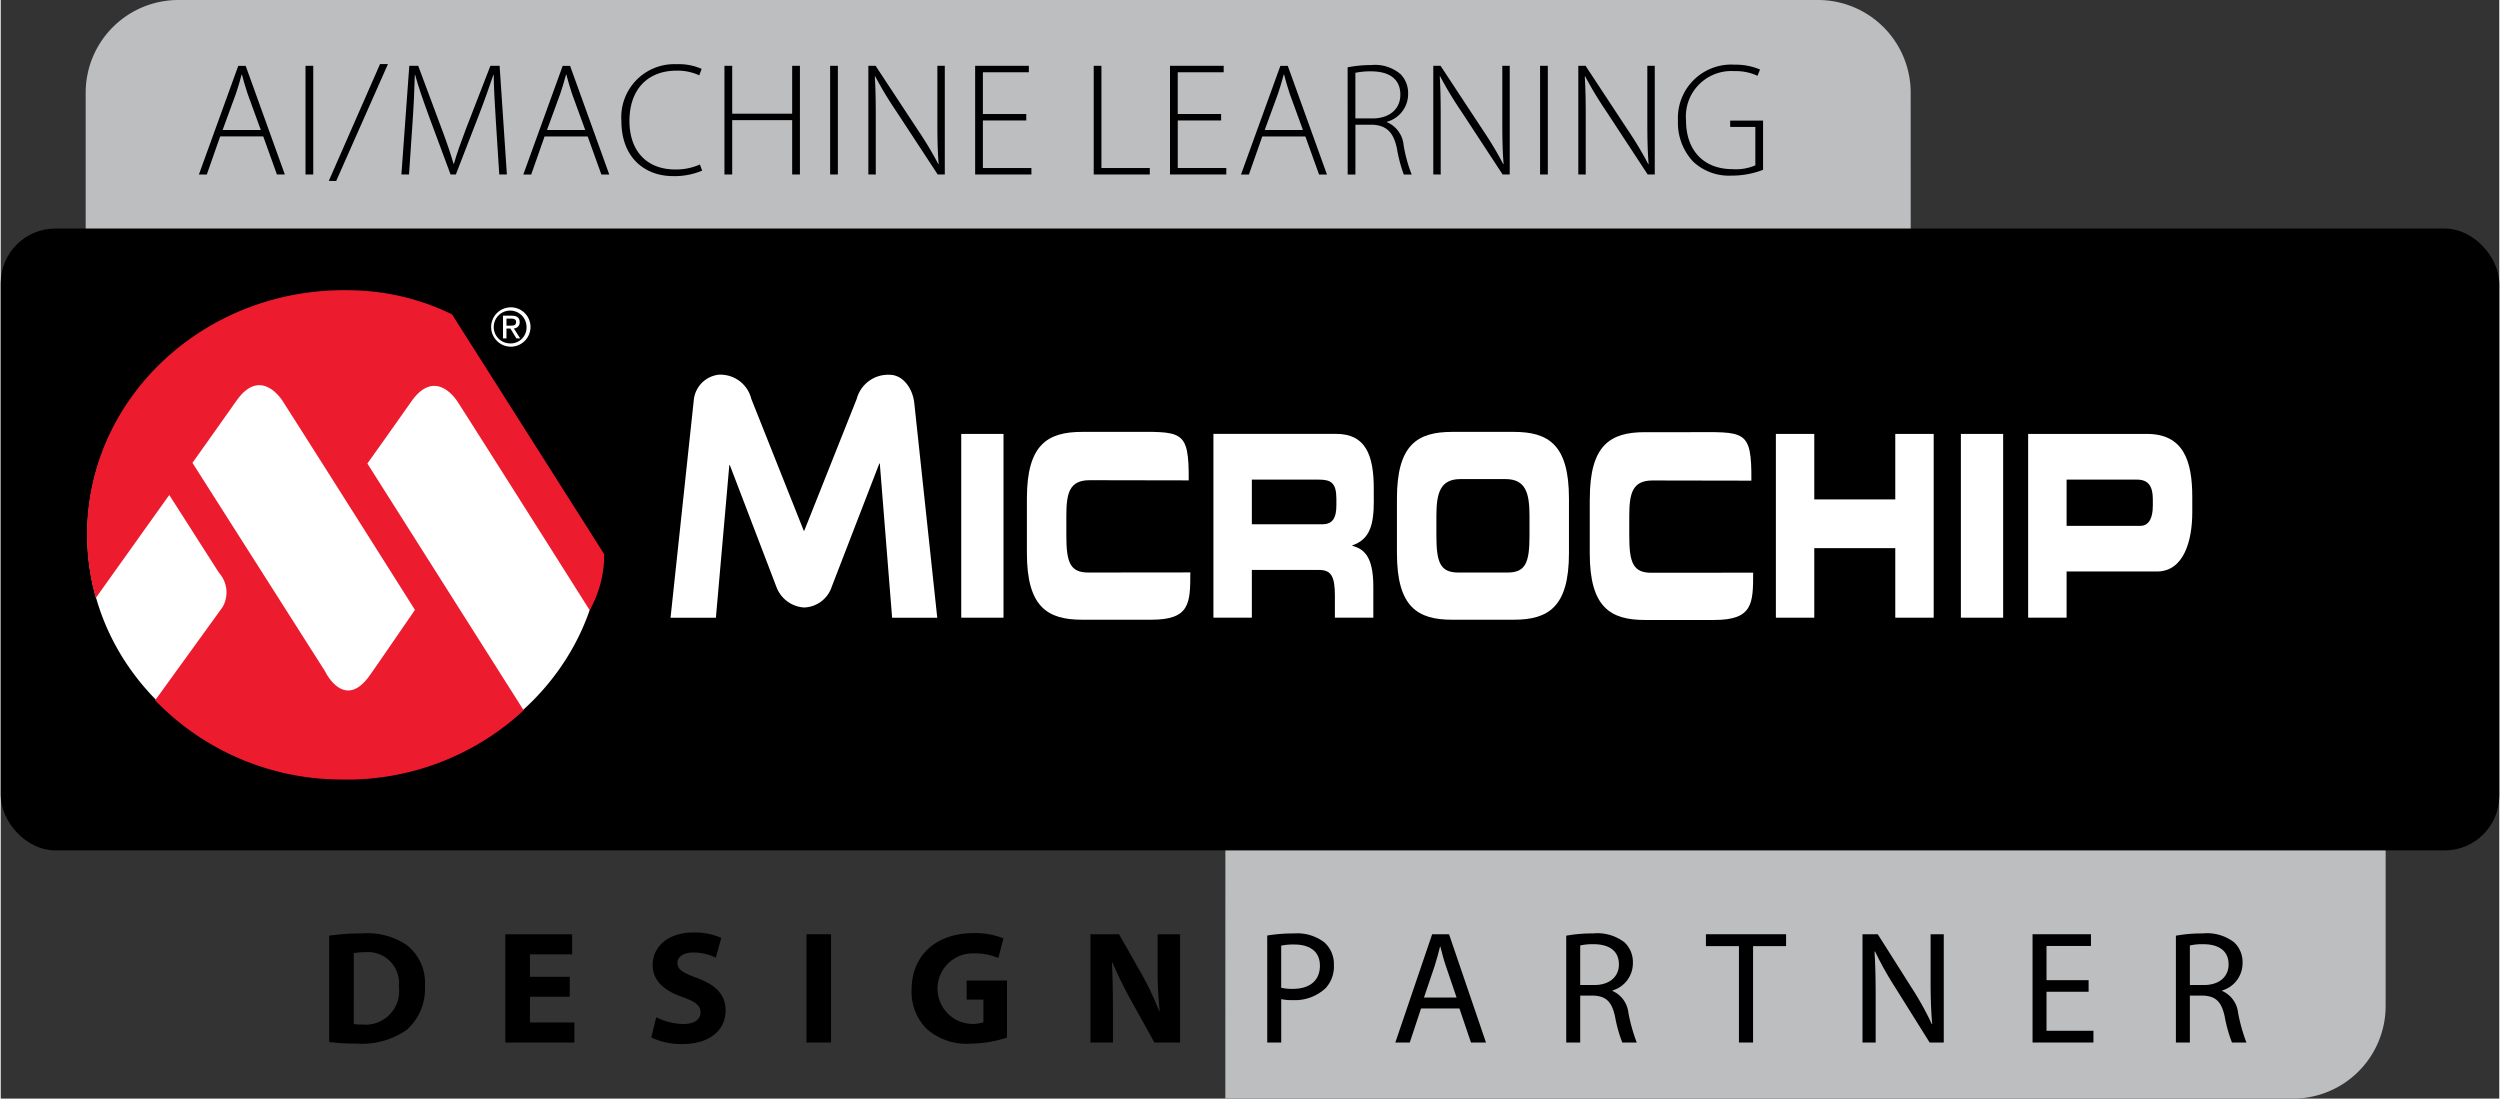 <svg xmlns="http://www.w3.org/2000/svg" width="2.733in" height="1.201in" viewBox="0 0 196.741 86.507">
  <rect x="0" y="0" width="196.741" height="86.507" fill="#333333" stroke="none"/>
  <path d="M160.728,41.007H24.318a7.3,7.3,0,0,1-7.3-7.3v-17.4A7.3,7.3,0,0,1,24.318,9h129.1a7.3,7.3,0,0,1,7.305,7.305Z" transform="translate(-10.329 -9)" fill="#bcbec0"/>
  <path d="M106.757,95.507h84.066a7.3,7.3,0,0,0,7.3-7.305v-17.4a7.3,7.3,0,0,0-7.3-7.305H114.062a7.3,7.3,0,0,0-7.3,7.305Z" transform="translate(-10.329 -9)" fill="#bcbec0"/>
  <rect y="17.997" width="196.741" height="48.965" rx="4.299"/>
  <g>
    <g>
      <g>
        <path d="M80.519,57.64,79.55,45.5h-.04l-3.742,9.692a2.371,2.371,0,0,1-2.187,1.643A2.493,2.493,0,0,1,71.4,55.194l-3.66-9.571h-.04L66.643,57.64l-3.571,0L64.9,40.528a2.225,2.225,0,0,1,1.948-2.021A2.5,2.5,0,0,1,69.428,40.4l4.133,10.39h.04L77.735,40.4a2.554,2.554,0,0,1,2.584-1.889c1.053,0,1.828,1.075,1.947,2.241l1.807,16.89-3.554,0Z" transform="translate(-10.329 -9)" fill="#fff"/>
        <polygon points="75.633 34.168 78.961 34.168 78.961 48.638 75.633 48.638 75.633 34.168 75.633 34.168" fill="#fff"/>
        <polygon points="154.347 34.168 157.675 34.168 157.675 48.638 154.347 48.638 154.347 34.168 154.347 34.168" fill="#fff"/>
        <path d="M91.132,48.245c0-4.237,1.622-5.237,4.347-5.237h3.557c4.306,0,4.865-.28,4.837,3.818l-7.8-.014c-1.595,0-1.835,1.013-1.835,2.812v1.559c0,2.1.3,2.9,1.731,2.9L104,54.074c0,2.438-.032,3.724-3.07,3.724H95.479c-2.725,0-4.347-1-4.347-5.237V48.245Z" transform="translate(-10.329 -9)" fill="#fff"/>
        <path d="M118.445,48.385v-.92c0-2.6-.626-4.3-2.956-4.3h-9.67v14.47h3.026V53.88h5.3c.94,0,1.239.5,1.239,2.019v1.739h3.026V55.18c0-2.378-.75-2.958-1.649-3.2v-.039c1.39-.48,1.689-1.619,1.689-3.557Zm-2.943.38c0,1.038-.3,1.518-1.117,1.518h-5.54V46.766h5.267c.954,0,1.39.24,1.39,1.519v.48Z" transform="translate(-10.329 -9)" fill="#fff"/>
        <path d="M120.27,48.245c0-4.237,1.622-5.237,4.347-5.237h4.851c2.725,0,4.347,1,4.347,5.237v4.316c0,4.237-1.622,5.237-4.347,5.237h-4.851c-2.725,0-4.347-1-4.347-5.237V48.245Zm3.107,2.938c0,2.1.3,2.9,1.73,2.9h3.87c1.431,0,1.731-.8,1.731-2.9V49.624c0-1.8-.3-2.9-1.894-2.9h-3.543c-1.594,0-1.894,1.1-1.894,2.9v1.559Z" transform="translate(-10.329 -9)" fill="#fff"/>
        <polygon points="139.779 34.168 142.803 34.168 142.803 39.325 149.181 39.325 149.181 34.168 152.206 34.168 152.206 48.638 149.181 48.638 149.181 43.162 142.803 43.162 142.803 48.638 139.779 48.638 139.779 34.168 139.779 34.168" fill="#fff"/>
        <path d="M179.324,43.168h-9.351v14.47H173V54h7.117c2.14,0,2.779-2.478,2.779-4.636v-1.24c0-2.837-.694-4.956-3.569-4.956Zm.463,5.7c0,.86-.272,1.539-.981,1.539H173V46.766h5.55c.914,0,1.24.559,1.24,1.539v.559Z" transform="translate(-10.329 -9)" fill="#fff"/>
        <path d="M135.457,48.267c0-4.238,1.622-5.237,4.347-5.237h3.556c4.306,0,4.846-.28,4.819,3.818l-7.781-.014c-1.594,0-1.834,1.013-1.834,2.811V51.2c0,2.1.3,2.9,1.73,2.9l8.026-.006c0,2.438-.031,3.724-3.071,3.724H139.8c-2.725,0-4.347-1-4.347-5.237V48.267Z" transform="translate(-10.329 -9)" fill="#fff"/>
      </g>
      <path d="M43.347,32.819a21.469,21.469,0,0,0-5.921-.829c-11.2,0-20.279,8.559-20.279,19.119s9.079,19.117,20.279,19.117c10.291,0,18.786-7.229,20.1-16.593Z" transform="translate(-10.329 -9)" fill="#fff"/>
      <path d="M45.866,33.755a18.679,18.679,0,0,0-8.129-1.9c-11.2-.2-20.425,8.27-20.611,18.907a18.4,18.4,0,0,0,.689,5.323L23.6,47.975l3.919,6.133a2.317,2.317,0,0,1,.285,2.686c-.056.085-5.317,7.351-5.317,7.351a20.4,20.4,0,0,0,14.576,6.234,20.463,20.463,0,0,0,14.443-5.447L39.2,45.5s1.942-2.725,3.46-4.883c1.672-2.378,3.176-.718,3.679.068,3.609,5.659,10.383,16.392,10.383,16.392l0-.062a8.877,8.877,0,0,0,1.125-4.378L45.866,33.755ZM42.945,57.023s-3.277,4.779-3.613,5.235c-2,2.724-3.479-.421-3.479-.421L25.426,45.445s1.94-2.724,3.46-4.883c1.67-2.377,3.176-.717,3.677.069,3.61,5.658,10.382,16.392,10.382,16.392Z" transform="translate(-10.329 -9)" fill="#ed1b2e"/>
    </g>
    <g>
      <path d="M50.478,33.2a1.549,1.549,0,1,0,1.566,1.545A1.545,1.545,0,0,0,50.478,33.2Zm0,2.839a1.291,1.291,0,1,1,1.254-1.294A1.253,1.253,0,0,1,50.478,36.043Z" transform="translate(-10.329 -9)" fill="#fff"/>
      <path d="M50.73,34.86a.464.464,0,0,0,.461-.492c0-.352-.209-.509-.631-.509h-.68v1.787h.272v-.775h.31l.471.775h.3Zm-.578-.218v-.553h.367c.189,0,.391.042.391.261,0,.275-.2.292-.436.292Z" transform="translate(-10.329 -9)" fill="#fff"/>
    </g>
  </g>
  <g>
    <path d="M36.19,82.678A17.2,17.2,0,0,1,38.8,82.5a5.489,5.489,0,0,1,3.491.91,3.771,3.771,0,0,1,1.442,3.213,4.323,4.323,0,0,1-1.417,3.454,6.121,6.121,0,0,1-3.933,1.1,16.767,16.767,0,0,1-2.189-.126Zm1.935,6.957a3.554,3.554,0,0,0,.671.038,2.643,2.643,0,0,0,2.884-2.985A2.445,2.445,0,0,0,39,83.981a4.029,4.029,0,0,0-.873.075Z" transform="translate(-10.329 -9)"/>
    <path d="M55.132,87.485H52v2.024h3.5V91.09H50.06V82.564h5.262v1.581H52v1.771h3.137Z" transform="translate(-10.329 -9)"/>
    <path d="M61.943,89.1a4.931,4.931,0,0,0,2.138.531c.885,0,1.353-.367,1.353-.923,0-.532-.405-.835-1.429-1.2-1.417-.494-2.341-1.278-2.341-2.518,0-1.454,1.215-2.567,3.226-2.567a5.222,5.222,0,0,1,2.176.43l-.43,1.556a4.048,4.048,0,0,0-1.784-.405c-.835,0-1.239.38-1.239.822,0,.544.48.785,1.581,1.2,1.5.556,2.214,1.341,2.214,2.543,0,1.429-1.1,2.643-3.441,2.643a5.591,5.591,0,0,1-2.416-.518Z" transform="translate(-10.329 -9)"/>
    <path d="M75.71,82.564V91.09H73.775V82.564Z" transform="translate(-10.329 -9)"/>
    <path d="M89.565,90.7a9.551,9.551,0,0,1-2.846.48,4.751,4.751,0,0,1-3.466-1.151,4.125,4.125,0,0,1-1.2-3.1c.012-2.833,2.074-4.453,4.87-4.453a5.861,5.861,0,0,1,2.365.418l-.405,1.543a4.73,4.73,0,0,0-1.986-.367,2.778,2.778,0,1,0,.81,5.427V87.712H86.39V86.207h3.175Z" transform="translate(-10.329 -9)"/>
    <path d="M96.136,91.09V82.564h2.252l1.771,3.124a24.812,24.812,0,0,1,1.391,2.922h.038a31.513,31.513,0,0,1-.164-3.554V82.564h1.77V91.09h-2.023L99.349,87.8a31.633,31.633,0,0,1-1.48-3.011l-.038.013c.051,1.126.076,2.327.076,3.719V91.09Z" transform="translate(-10.329 -9)"/>
    <path d="M110.056,82.665a12.732,12.732,0,0,1,2.113-.164,3.5,3.5,0,0,1,2.39.708,2.29,2.29,0,0,1,.747,1.783,2.511,2.511,0,0,1-.658,1.822,3.531,3.531,0,0,1-2.606.936,3.748,3.748,0,0,1-.885-.076V91.09h-1.1Zm1.1,4.111a3.651,3.651,0,0,0,.911.089c1.328,0,2.137-.645,2.137-1.822,0-1.126-.8-1.67-2.011-1.67a4.59,4.59,0,0,0-1.037.089Z" transform="translate(-10.329 -9)"/>
    <path d="M122.167,88.408l-.886,2.682h-1.138l2.9-8.526h1.329l2.909,8.526H126.1l-.91-2.682Zm2.8-.86-.835-2.454c-.189-.557-.316-1.063-.443-1.556h-.024c-.127.506-.266,1.024-.431,1.543l-.835,2.467Z" transform="translate(-10.329 -9)"/>
    <path d="M133.6,82.678a11.44,11.44,0,0,1,2.112-.177,3.491,3.491,0,0,1,2.467.695,2.125,2.125,0,0,1,.67,1.619,2.238,2.238,0,0,1-1.606,2.176v.038a2.128,2.128,0,0,1,1.252,1.72,13.537,13.537,0,0,0,.658,2.341h-1.139a11.135,11.135,0,0,1-.569-2.037c-.253-1.176-.708-1.619-1.708-1.657H134.7V91.09h-1.1Zm1.1,3.883h1.126c1.176,0,1.922-.645,1.922-1.619,0-1.1-.8-1.581-1.96-1.594a4.5,4.5,0,0,0-1.088.1Z" transform="translate(-10.329 -9)"/>
    <path d="M147.2,83.5H144.6v-.936h6.312V83.5h-2.6v7.59H147.2Z" transform="translate(-10.329 -9)"/>
    <path d="M156.93,91.09V82.564h1.2l2.732,4.313a24.124,24.124,0,0,1,1.53,2.771l.026-.013c-.1-1.139-.127-2.176-.127-3.5V82.564h1.037V91.09h-1.112l-2.707-4.327a26.833,26.833,0,0,1-1.594-2.846l-.038.013c.063,1.075.088,2.1.088,3.517V91.09Z" transform="translate(-10.329 -9)"/>
    <path d="M174.733,87.093h-3.314v3.073h3.694v.924h-4.794V82.564h4.6v.923h-3.5v2.694h3.314Z" transform="translate(-10.329 -9)"/>
    <path d="M181.607,82.678a11.44,11.44,0,0,1,2.112-.177,3.491,3.491,0,0,1,2.467.695,2.125,2.125,0,0,1,.67,1.619,2.238,2.238,0,0,1-1.606,2.176v.038a2.124,2.124,0,0,1,1.252,1.72,13.633,13.633,0,0,0,.658,2.341h-1.139a11.135,11.135,0,0,1-.569-2.037c-.253-1.176-.708-1.619-1.708-1.657h-1.037V91.09h-1.1Zm1.1,3.883h1.126c1.177,0,1.923-.645,1.923-1.619,0-1.1-.8-1.581-1.961-1.594a4.5,4.5,0,0,0-1.088.1Z" transform="translate(-10.329 -9)"/>
  </g>
  <g>
    <path d="M27.608,19.743l-1.053,3h-.622l3.1-8.557h.584L32.7,22.739h-.622l-1.079-3Zm3.2-.508-1.041-2.857c-.2-.6-.318-1.028-.445-1.51H29.3c-.127.495-.267.939-.444,1.485L27.8,19.235Z" transform="translate(-10.329 -9)"/>
    <path d="M34.938,14.182v8.557h-.609V14.182Z" transform="translate(-10.329 -9)"/>
    <path d="M36.159,23.247l4.037-9.2h.622l-4.075,9.205Z" transform="translate(-10.329 -9)"/>
    <path d="M49.326,18.689c-.076-1.282-.178-2.857-.178-3.8h-.025c-.317.927-.66,1.917-1.155,3.2l-1.8,4.647h-.419l-1.688-4.545c-.483-1.333-.851-2.362-1.1-3.3h-.025c-.026,1-.089,2.488-.191,3.91l-.266,3.936h-.6l.622-8.557h.7l1.841,4.939c.406,1.079.7,1.942.94,2.767h.038c.216-.787.52-1.612.952-2.767l1.917-4.939h.723l.572,8.557h-.6Z" transform="translate(-10.329 -9)"/>
    <path d="M53.153,19.743l-1.053,3h-.622l3.1-8.557h.584l3.085,8.557h-.622l-1.079-3Zm3.2-.508-1.041-2.857c-.2-.6-.318-1.028-.445-1.51h-.025c-.127.495-.267.939-.445,1.485l-1.053,2.882Z" transform="translate(-10.329 -9)"/>
    <path d="M65.562,22.434a5.519,5.519,0,0,1-2.311.432c-2.069,0-4.05-1.321-4.05-4.355a4.174,4.174,0,0,1,4.342-4.456,4.489,4.489,0,0,1,1.98.368l-.19.508a4.069,4.069,0,0,0-1.777-.368c-2.311,0-3.72,1.5-3.72,3.961,0,2.323,1.32,3.821,3.618,3.821a4.621,4.621,0,0,0,1.93-.393Z" transform="translate(-10.329 -9)"/>
    <path d="M67.927,14.182v3.771h4.722V14.182h.61v8.557h-.61V18.46H67.927v4.279h-.61V14.182Z" transform="translate(-10.329 -9)"/>
    <path d="M76.247,14.182v8.557h-.609V14.182Z" transform="translate(-10.329 -9)"/>
    <path d="M78.648,22.739V14.182h.571l3.326,5.053a28.046,28.046,0,0,1,1.613,2.691l.025-.012c-.089-1.156-.1-2.133-.1-3.466V14.182h.584v8.557h-.559l-3.263-4.977A29.449,29.449,0,0,1,79.181,15l-.025.012c.063,1.054.076,1.981.076,3.4v4.329Z" transform="translate(-10.329 -9)"/>
    <path d="M91.082,18.486H87.666v3.745h3.822v.508H87.057V14.182h4.228v.508H87.666v3.288h3.416Z" transform="translate(-10.329 -9)"/>
    <path d="M96.394,14.182H97v8.049h3.809v.508H96.394Z" transform="translate(-10.329 -9)"/>
    <path d="M106.426,18.486h-3.415v3.745h3.822v.508H102.4V14.182h4.227v.508h-3.618v3.288h3.415Z" transform="translate(-10.329 -9)"/>
    <path d="M109.667,19.743l-1.054,3h-.622l3.1-8.557h.584l3.085,8.557h-.622l-1.079-3Zm3.2-.508-1.041-2.857c-.2-.6-.317-1.028-.444-1.51h-.026c-.126.495-.266.939-.444,1.485l-1.054,2.882Z" transform="translate(-10.329 -9)"/>
    <path d="M116.387,14.3a9.688,9.688,0,0,1,1.854-.177,3.121,3.121,0,0,1,2.31.711,2.147,2.147,0,0,1,.6,1.523,2.271,2.271,0,0,1-1.676,2.234v.026a2.174,2.174,0,0,1,1.32,1.815,11.406,11.406,0,0,0,.635,2.311h-.622a11.628,11.628,0,0,1-.546-2.082c-.266-1.232-.8-1.79-1.929-1.841H117v3.923h-.61Zm.61,4.025h1.358c1.32,0,2.184-.737,2.184-1.866,0-1.308-.965-1.841-2.311-1.841a5.734,5.734,0,0,0-1.231.114Z" transform="translate(-10.329 -9)"/>
    <path d="M123.132,22.739V14.182h.572l3.326,5.053a28.222,28.222,0,0,1,1.612,2.691l.025-.012c-.088-1.156-.1-2.133-.1-3.466V14.182h.584v8.557h-.559l-3.262-4.977A29.449,29.449,0,0,1,123.666,15l-.026.012c.064,1.054.076,1.981.076,3.4v4.329Z" transform="translate(-10.329 -9)"/>
    <path d="M132.15,14.182v8.557h-.609V14.182Z" transform="translate(-10.329 -9)"/>
    <path d="M134.552,22.739V14.182h.571l3.326,5.053a28.255,28.255,0,0,1,1.613,2.691l.025-.012c-.089-1.156-.1-2.133-.1-3.466V14.182h.584v8.557h-.558l-3.263-4.977A29.449,29.449,0,0,1,135.085,15l-.025.012c.063,1.054.076,1.981.076,3.4v4.329Z" transform="translate(-10.329 -9)"/>
    <path d="M149.1,22.371a6.8,6.8,0,0,1-2.5.457,4.1,4.1,0,0,1-3.021-1.118,4.465,4.465,0,0,1-1.181-3.224,4.2,4.2,0,0,1,4.469-4.393,4.9,4.9,0,0,1,1.993.381l-.2.495a4.023,4.023,0,0,0-1.828-.368,3.576,3.576,0,0,0-3.8,3.859c0,2.413,1.409,3.86,3.669,3.86a3.87,3.87,0,0,0,1.79-.3V18.994h-1.98v-.5H149.1Z" transform="translate(-10.329 -9)"/>
  </g>
</svg>
